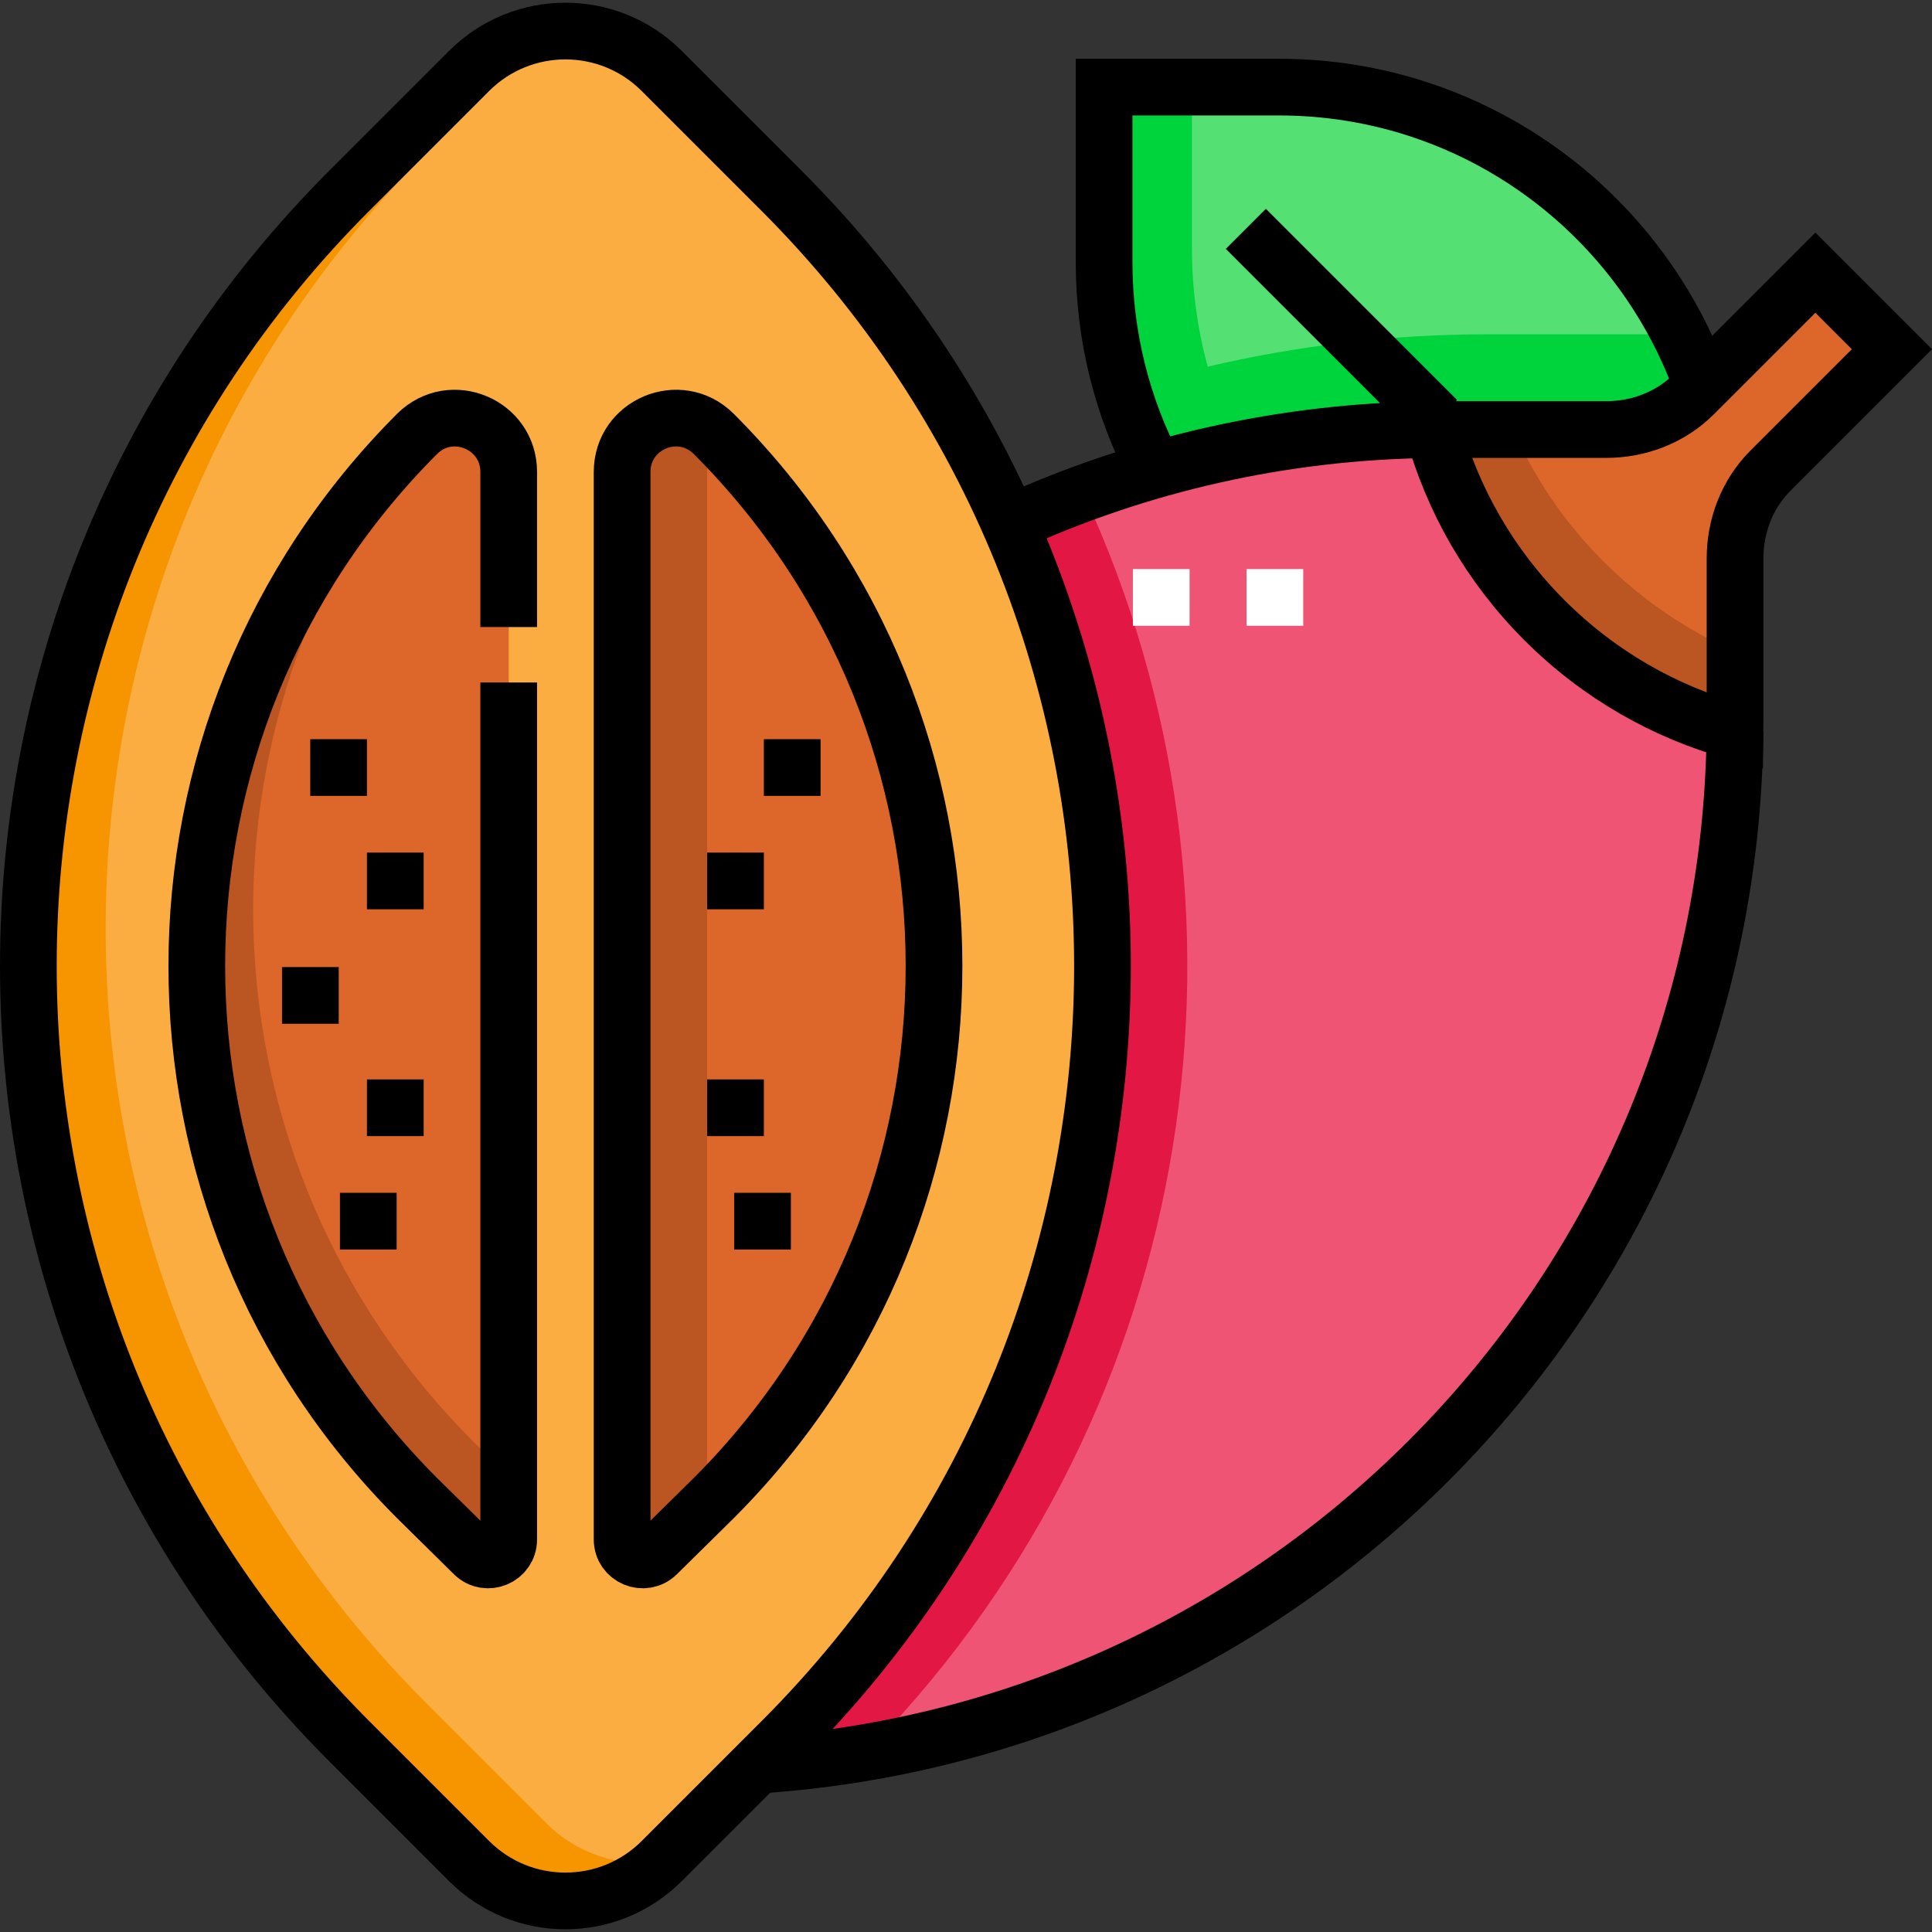 <svg height="512" width="512" xml:space="preserve" style="enable-background:new 0 0 511.083 511.083;" viewBox="0 0 511.083 511.083" y="0px" x="0px" id="Capa_1" version="1.1" xmlns:xlink="http://www.w3.org/1999/xlink" xmlns="http://www.w3.org/2000/svg">
<rect x="0" y="0" width="511.083" height="511.083" fill="#333333" stroke="none"/>
<g>
	<g>
		<path d="M375.381,28.94c-11.662-3.828-24.122-5.898-37.064-5.898h-46.245v46.245
			c0,19.857,4.873,38.575,13.49,55.024h144.713v-22.213C438.031,67.573,410.272,40.392,375.381,28.94z" style="fill:#54E072;"></path>
		<path d="M444.435,88.456c-0.32-0.008-0.638-0.024-0.959-0.024h-49.794c-25.534,0-50.373,2.97-74.199,8.568
			c-2.716-9.97-4.176-20.458-4.176-31.288v-42.67h-23.234v46.245c0.048,19.837,4.694,38.056,13.49,55.024h144.713v-3.574v-18.638
			C448.61,97.406,446.65,92.855,444.435,88.456z" style="fill:#00D43D;"></path>
		<path d="M107.078,431.789v-42.403c0-152.037,123.25-275.287,275.287-275.287h42.403
			c18.886,0,34.197,15.31,34.197,34.197v42.403c0,152.037-123.25,275.287-275.287,275.287h-42.403
			C122.388,465.986,107.078,450.676,107.078,431.789z" style="fill:#F05475;"></path>
		<path d="M107.078,389.386v42.403c0,18.886,15.31,34.197,34.197,34.197h42.403
			c16.028,0,31.731-1.385,47.009-4.014c87.354-90.413,106.093-222.545,56.196-330.853
			C181.912,169.941,107.078,270.921,107.078,389.386z" style="fill:#E21743;"></path>
		<path d="M124.085,492.311l-31.602-31.602c-113.311-113.311-113.311-297.023,0-410.334l31.602-31.602
			c14.076-14.076,36.897-14.076,50.972,0l31.602,31.602c113.311,113.311,113.311,297.023,0,410.334l-31.602,31.602
			C160.982,506.386,138.161,506.386,124.085,492.311z" style="fill:#FCAD42;"></path>
		<path d="M144.532,482.31l-31.602-31.602c-113.311-113.311-113.311-297.023,0-410.334l31.602-31.602
			c0.079-0.08,0.163-0.152,0.243-0.231c-7.567,1.01-14.875,4.416-20.689,10.231L92.483,50.374
			c-113.311,113.311-113.311,297.023,0,410.334l31.602,31.602c13.996,13.996,36.636,14.069,50.729,0.231
			C164.065,493.977,152.792,490.571,144.532,482.31z" style="fill:#F69500;"></path>
		<g>
			<path d="M188.754,114.724L188.754,114.724c-8.979-8.852-24.183-2.491-24.183,10.118v282.385
				c0,4.816,5.807,7.246,9.238,3.865l14.945-14.733C266.525,318.587,266.525,192.495,188.754,114.724z" style="fill:#DD662A;"></path>
			<path d="M187.039,124.842c0-3.467,1.154-6.457,3.007-8.793c-0.433-0.441-0.854-0.888-1.292-1.325
				c-8.979-8.852-24.183-2.491-24.183,10.118v282.385c0,4.816,5.807,7.246,9.238,3.865l13.23-13.043V124.842z" style="fill:#BB5623;"></path>
			<path d="M110.388,114.724L110.388,114.724c-77.771,77.771-77.771,203.863,0,281.634l14.946,14.733
				c3.43,3.381,9.237,0.952,9.237-3.865V124.842C134.571,112.233,119.368,105.872,110.388,114.724z" style="fill:#DD662A;"></path>
		</g>
		<path d="M125.293,381.454c-73.8-73.8-77.557-191.107-11.293-269.35c-1.273,0.648-2.49,1.516-3.611,2.62
			c-77.771,77.771-77.771,203.863,0,281.634l14.946,14.733c3.43,3.381,9.237,0.952,9.237-3.865v-16.626L125.293,381.454z" style="fill:#BB5623;"></path>
		<path d="M458.979,190.673v-42.646c0-0.042,0-0.084,0-0.127c-0.032-8.761,3.192-17.216,9.387-23.411
			l32.111-32.111l-20.242-20.242l-32.111,32.111c-6.195,6.195-14.65,9.418-23.411,9.387c-0.042,0-0.084,0-0.127,0H381.94
			c-0.939,0-1.872,0.026-2.81,0.036c5.113,18.455,14.916,35.882,29.424,50.389c14.508,14.508,31.935,24.311,50.39,29.424
			C458.953,192.546,458.979,191.613,458.979,190.673z" style="fill:#DD662A;"></path>
		<g>
			<path d="M424.128,148.485c-10.357-10.357-18.303-22.206-23.87-34.851H381.94
				c-0.939,0-1.873,0.026-2.81,0.036c5.113,18.455,14.916,35.882,29.424,50.389c14.508,14.508,31.935,24.311,50.389,29.424
				c0.01-0.937,0.036-1.87,0.036-2.81v-18.319C446.335,166.787,434.485,158.841,424.128,148.485z" style="fill:#BB5623;"></path>
		</g>
		
			<line y2="165.541" x2="307.189" y1="150.541" x1="307.189" style="fill:none;stroke:#FFFFFF;stroke-width:15;stroke-miterlimit:10;"></line>
		
			<line y2="165.541" x2="337.253" y1="150.541" x1="337.253" style="fill:none;stroke:#FFFFFF;stroke-width:15;stroke-miterlimit:10;"></line>
	</g>
	<g>
		<path d="M124.085,492.311l-31.602-31.602
			c-113.311-113.311-113.311-297.023,0-410.334l31.602-31.602c14.076-14.076,36.897-14.076,50.972,0l31.602,31.602
			c113.311,113.311,113.311,297.023,0,410.334l-31.602,31.602C160.982,506.386,138.161,506.386,124.085,492.311z" style="fill:none;stroke:#000000;stroke-width:15;stroke-miterlimit:10;"></path>
		<g>
			<path d="M188.754,114.724L188.754,114.724
				c-8.98-8.852-24.183-2.491-24.183,10.118v282.384c0,4.817,5.807,7.246,9.237,3.865l14.945-14.733
				C266.525,318.587,266.525,192.495,188.754,114.724z" style="fill:none;stroke:#000000;stroke-width:15;stroke-miterlimit:10;"></path>
			<path d="M134.571,165.882v-41.039
				c0-12.609-15.203-18.97-24.183-10.118l0,0c-77.771,77.771-77.771,203.863,0,281.634l14.945,14.733
				c3.43,3.381,9.237,0.952,9.237-3.865V180.541" style="fill:none;stroke:#000000;stroke-width:15;stroke-miterlimit:10;"></path>
		</g>
		
			<line y2="210.541" x2="89.571" y1="195.541" x1="89.571" style="fill:none;stroke:#000000;stroke-width:15;stroke-miterlimit:10;"></line>
		
			<line y2="240.541" x2="104.571" y1="225.541" x1="104.571" style="fill:none;stroke:#000000;stroke-width:15;stroke-miterlimit:10;"></line>
		
			<line y2="270.823" x2="82.103" y1="255.823" x1="82.103" style="fill:none;stroke:#000000;stroke-width:15;stroke-miterlimit:10;"></line>
		
			<line y2="300.541" x2="104.571" y1="285.541" x1="104.571" style="fill:none;stroke:#000000;stroke-width:15;stroke-miterlimit:10;"></line>
		
			<line y2="330.541" x2="97.422" y1="315.541" x1="97.422" style="fill:none;stroke:#000000;stroke-width:15;stroke-miterlimit:10;"></line>
		
			<line y2="210.541" x2="209.571" y1="195.541" x1="209.571" style="fill:none;stroke:#000000;stroke-width:15;stroke-miterlimit:10;"></line>
		
			<line y2="240.541" x2="194.571" y1="225.541" x1="194.571" style="fill:none;stroke:#000000;stroke-width:15;stroke-miterlimit:10;"></line>
		
			<line y2="300.541" x2="194.571" y1="285.541" x1="194.571" style="fill:none;stroke:#000000;stroke-width:15;stroke-miterlimit:10;"></line>
		
			<line y2="330.541" x2="201.72" y1="315.541" x1="201.72" style="fill:none;stroke:#000000;stroke-width:15;stroke-miterlimit:10;"></line>
		<path d="M267.074,138.512
			c34.19-15.61,72.111-24.467,112.056-24.864" style="fill:none;stroke:#000000;stroke-width:15;stroke-miterlimit:10;"></path>
		<path d="M458.965,193.483
			c-1.448,145.691-115.425,264.444-259.173,273.503" style="fill:none;stroke:#000000;stroke-width:15;stroke-miterlimit:10;"></path>
		<path d="M458.979,190.673v-42.646
			c0-0.042,0-0.084,0-0.127c-0.032-8.761,3.192-17.216,9.387-23.411l32.111-32.111l-20.242-20.242l-32.111,32.111
			c-6.195,6.195-14.65,9.418-23.411,9.387c-0.042,0-0.084,0-0.127,0H381.94c-0.939,0-1.872,0.026-2.81,0.036
			c5.113,18.455,14.916,35.882,29.424,50.389c14.508,14.508,31.935,24.311,50.39,29.424
			C458.953,192.546,458.979,191.613,458.979,190.673z" style="fill:none;stroke:#000000;stroke-width:15;stroke-miterlimit:10;"></path>
		<path d="M450.274,102.098
			c-12.243-34.525-40.002-61.706-74.893-73.158c-11.662-3.828-24.122-5.898-37.064-5.898l-46.245,0v46.245
			c0,19.857,4.873,38.575,13.489,55.024" style="fill:none;stroke:#000000;stroke-width:15;stroke-miterlimit:10;"></path>
		
			<line y2="111.105" x2="380.136" y1="60.541" x1="329.572" style="fill:none;stroke:#000000;stroke-width:15;stroke-miterlimit:10;"></line>
	</g>
</g>















</svg>
